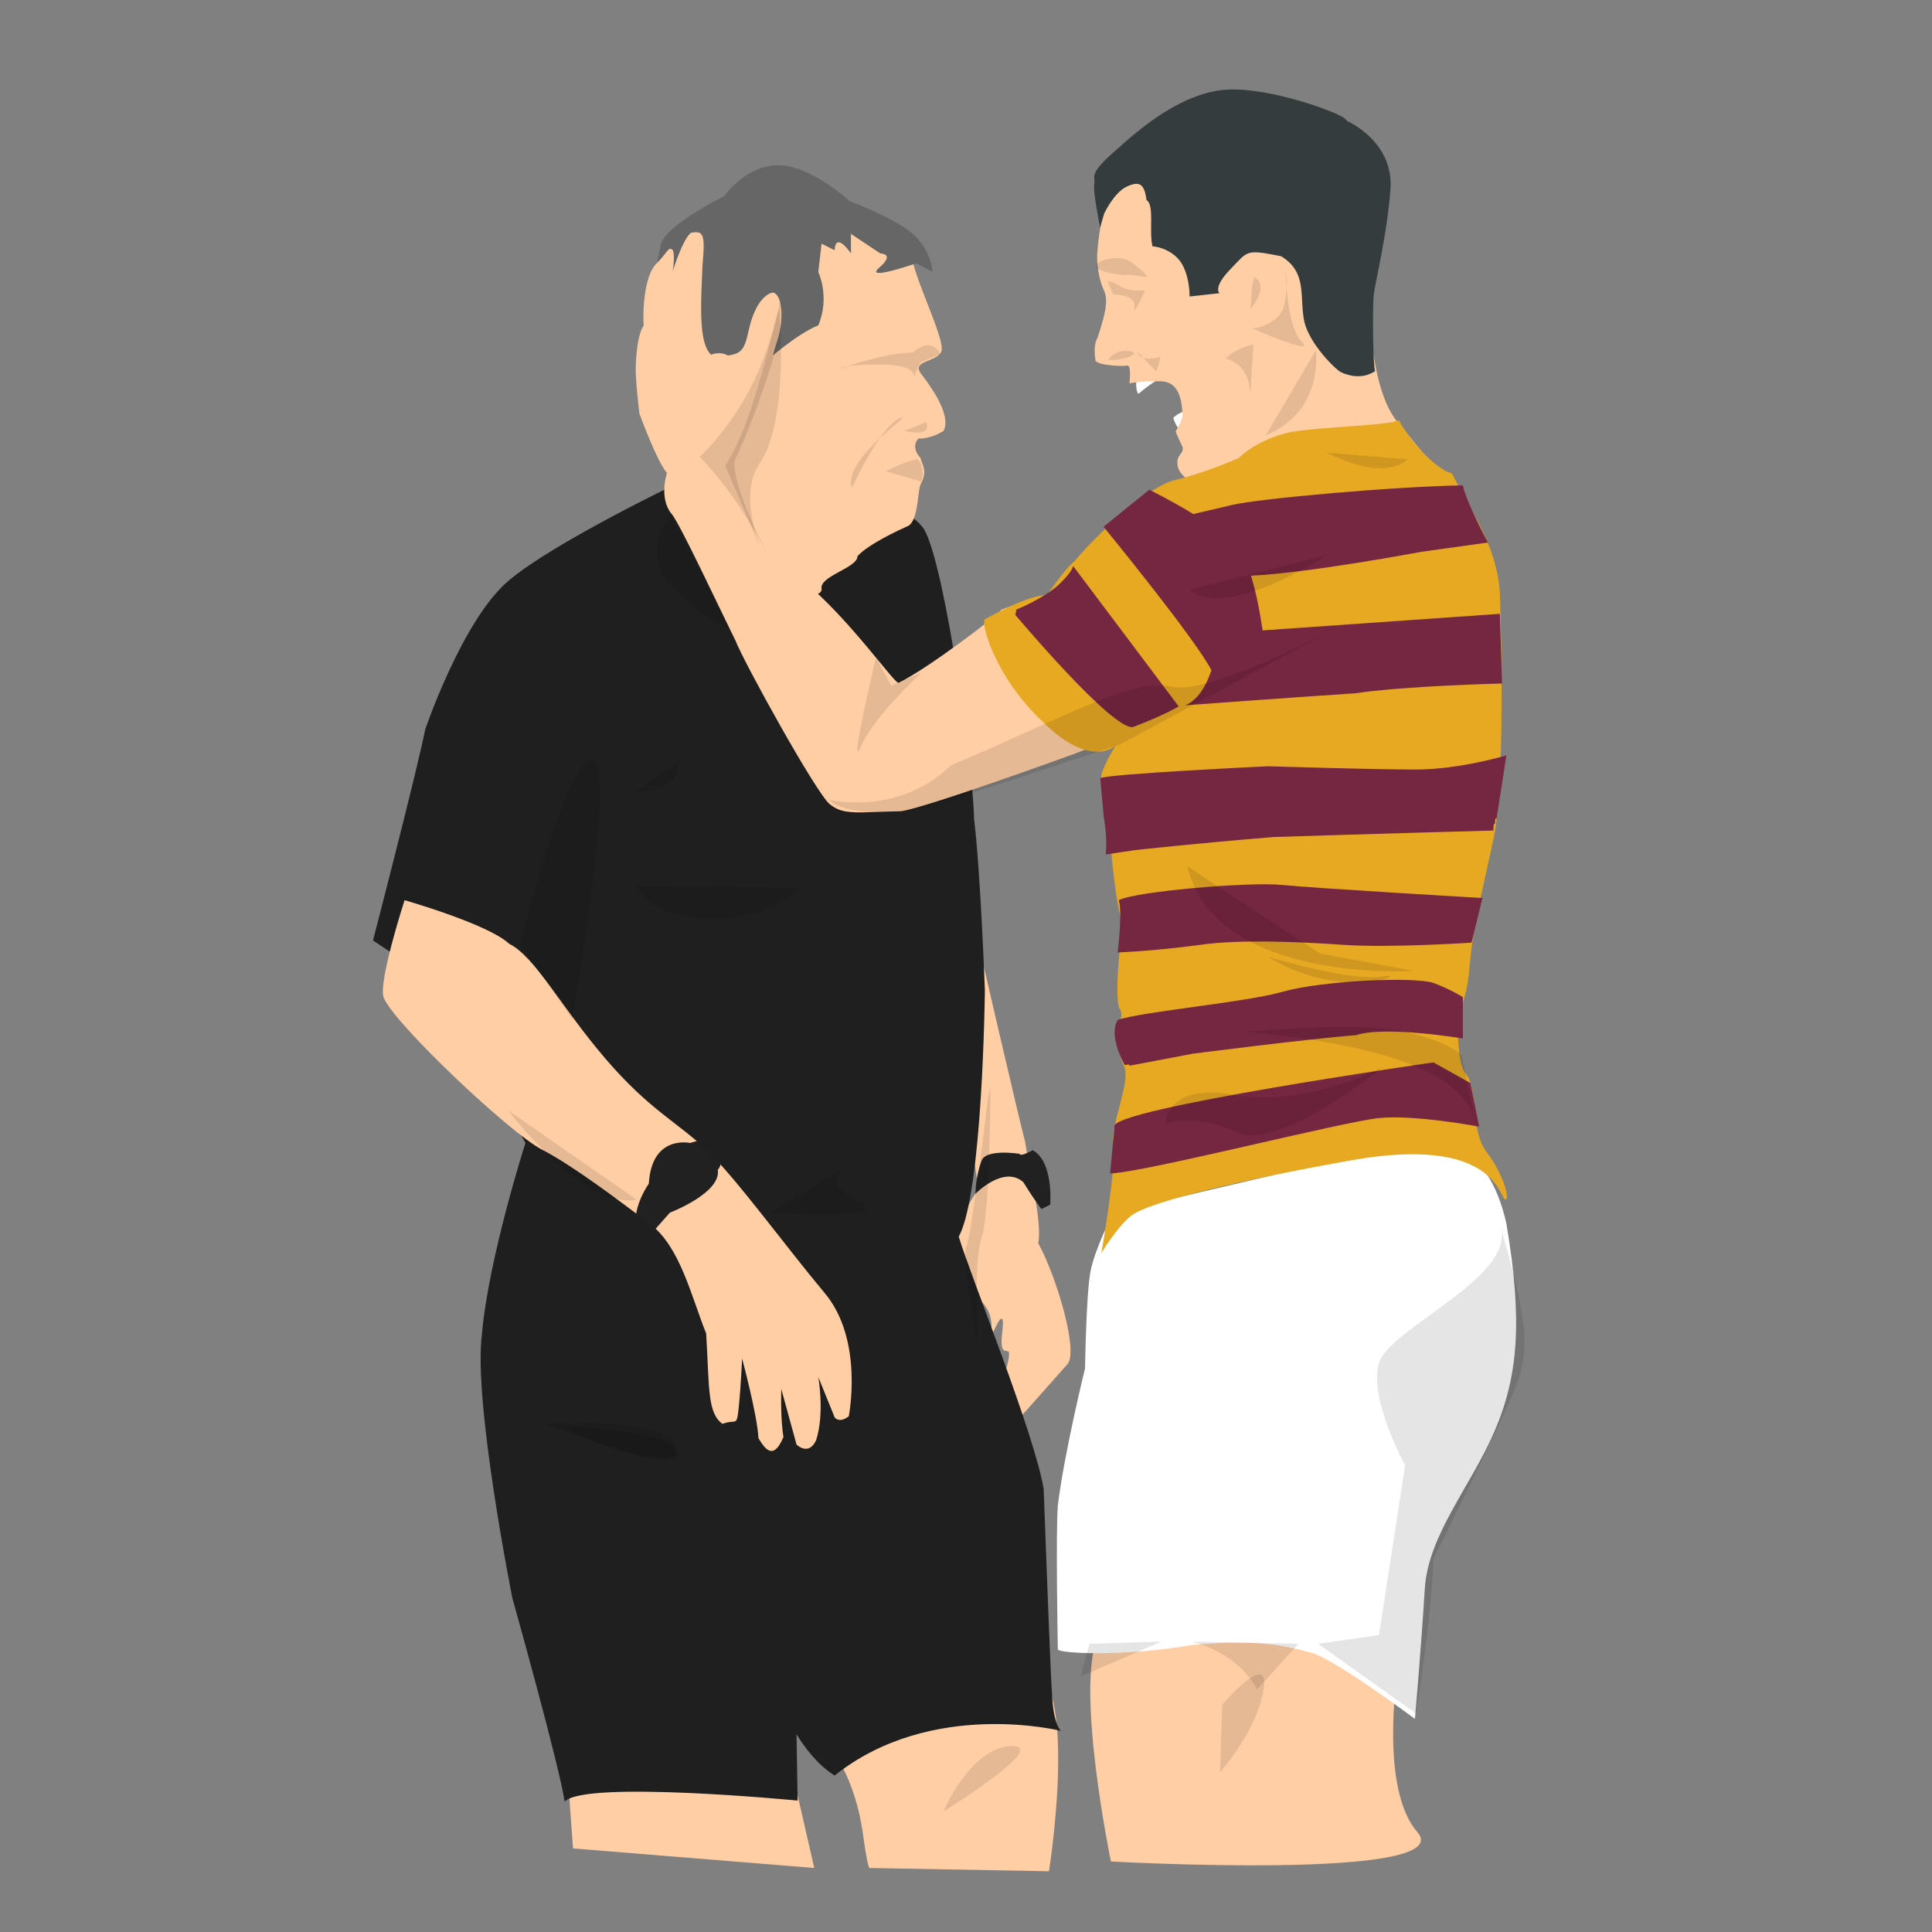 <?xml version="1.0" encoding="utf-8"?>
<!-- Generator: Adobe Illustrator 14.0.0, SVG Export Plug-In . SVG Version: 6.00 Build 43363)  -->
<!DOCTYPE svg PUBLIC "-//W3C//DTD SVG 1.0//EN" "http://www.w3.org/TR/2001/REC-SVG-20010904/DTD/svg10.dtd">
<svg version="1.0" xmlns="http://www.w3.org/2000/svg" xmlns:xlink="http://www.w3.org/1999/xlink" x="0px" y="0px"
	 width="850.394px" height="850.394px" viewBox="0 0 850.394 850.394" enable-background="new 0 0 850.394 850.394"
	 xml:space="preserve">
<rect x="0" y="0" width="850.394" height="850.394" fill="#808080" stroke="none"/>
<g id="Ref_1_">
	<g id="Rear_Arm">
		<g>
			<path fill-rule="evenodd" clip-rule="evenodd" fill="#FFCEA5" d="M435.399,590.532c-0.834,2.062-1.413,3.615-1.413,3.615
				S434.73,592.731,435.399,590.532z M456.989,547.183c1.917-9.105-4.313-34.025-5.75-44.568
				C448.842,493.989,430.153,413,430.153,413l-2.396,0.479l-5.75,46.964l8.625,63.258c0,0-22.979,28.278,0.479,48.401
				c6.757,5.796,5.688,13.833,4.288,18.43c2.477-6.118,7.209-16.719,5.775-4.532c-1.917,16.294,5.751,1.438,1.917,15.814
				c-16.772,26.837,7.188,7.668,1.438,16.294c-6.709,9.105,2.396,8.146,2.396,8.146s19.648-22.044,23.003-25.878
				C474.72,594.625,465.136,562.039,456.989,547.183z"/>
		</g>
	</g>
	<g id="Legs">
		<g>
			<path fill-rule="evenodd" clip-rule="evenodd" fill="#FFCEA5" d="M252.215,813.606l106.189,8.616l-15.247-66.683l-93.813,17.862
				L252.215,813.606z M343.157,755.54l7.659-1.458c-5.301-3.771-9.161-5.113-9.161-5.113L343.157,755.54z M455.5,734.15
				l-104.684,19.932c9.897,7.042,24.83,22.571,29.112,53.781c2.156,15.713,2.871,14.359,2.871,14.359l78.924,1.436
				C461.722,823.658,474.155,745.637,455.5,734.15z"/>
		</g>
	</g>
	<g id="kit">
		<g>
			<path fill-rule="evenodd" clip-rule="evenodd" fill="#1F1F1F" d="M463.219,748.457c-0.959-13.418-2.876-68.05-3.834-92.969
				c-3.834-23.962-32.587-94.887-37.379-111.181c10.542-19.169,11.501-108.305,11.501-108.305s-1.917-52.715-4.793-75.717
				c0-18.21-12.459-111.18-22.044-127.474c-10.543-14.377-25.878-3.834-25.878-3.834l-23.003,25.878l-9.584,12.46L302.2,210.767
				c0,0-58.466,27.795-78.593,45.047c-20.127,17.252-36.421,65.175-36.421,65.175c-3.833,19.169-23.003,92.969-23.003,92.969
				l28.754,19.169l38.338,69.967c0,0-16.294,50.798-19.169,84.343c-3.834,29.712,13.418,115.973,13.418,115.973
				s21.086,75.238,23.003,89.615c8.626-9.585,102.554-0.479,102.554-0.479l-0.479-29.232c0,0,6.901,12.155,16.773,18.21
				c42.651-34.024,99.679-19.647,99.679-19.647S464.177,759.958,463.219,748.457z"/>
		</g>
	</g>
	<g id="Head">
		<g>
			<path fill-rule="evenodd" clip-rule="evenodd" fill="#FFCEA5" d="M404.274,193.036c0,0,4.792,0.479,11.022-3.354
				c2.396-4.313,0-12.46-10.063-25.399c-3.885-5.795,7.188-4.792,9.105-9.584c1.917-4.792-11.022-30.191-12.939-41.213
				s-23.003-14.376-23.003-14.376h-23.482l-57.027,24.44l13.897,99.679l22.044,40.255c0,0,28.754,1.438,27.795-4.313
				c-0.958-5.75,15.814-9.105,15.814-14.376c4.792-5.271,18.21-11.501,22.523-13.418c4.313-2.875,3.833-14.856,5.271-18.21
				c3.354-6.23,0.479-8.626,0-11.501C400.44,196.39,404.274,193.036,404.274,193.036z"/>
		</g>
	</g>
	<g id="Hair">
		<g>
			<path fill-rule="evenodd" clip-rule="evenodd" fill="#666666" d="M402.357,103.421c-7.667-7.188-28.274-14.856-28.274-14.856
				s-17.731-16.294-32.108-15.814c-14.376,0.479-23.003,13.418-23.003,13.418s-24.919,12.46-27.795,20.607
				c-2.875,8.146-8.146,62.299-8.146,62.299l21.565,7.667l7.188-20.127c0,0,6.23-3.354,10.543,1.438
				c4.313,4.792,8.626,4.313,8.626,4.313l6.23-3.354c0,0,13.418-11.98,23.002-15.814c5.271-12.46,0-23.482,0-23.482l1.438-12.46
				l5.75,2.875c0.479-8.626,7.188,1.438,7.188,1.438v-8.626l12.939,8.626c0,0,6.709,0-0.479,6.23
				c-7.188,6.23,16.293-1.917,16.293-1.917l7.188,3.834C410.504,119.714,410.025,110.609,402.357,103.421z"/>
		</g>
	</g>
	<g id="Front_Arm">
		<g>
			<path fill-rule="evenodd" clip-rule="evenodd" fill="#FFCEA5" d="M363.061,569.227c-17.252-20.606-38.817-50.318-51.756-62.778
				s-25.399-17.731-45.047-40.734c-19.648-23.003-30.67-44.568-42.172-50.318c-9.105-8.626-46.005-19.169-46.005-19.169
				s-11.981,36.9-9.105,43.13c5.271,11.98,55.59,59.424,69.488,66.612c13.897,7.188,34.025,22.523,47.443,32.587
				c13.418,10.064,18.21,31.629,24.92,48.402c1.438,23.961,0.479,34.983,7.188,39.775c6.229-2.396,6.229,1.917,7.188-7.668
				c0.958-9.584,1.438-21.086,1.438-21.086s6.709,24.92,7.188,34.983c3.834,6.71,7.188,8.626,11.022-0.479
				c-1.438-8.626-0.958-21.086-0.958-21.086l6.709,24.44c0,0,5.271,5.271,8.626-1.917c3.834-11.98,0.958-27.795,0.958-27.795
				l7.188,17.731c0,0,1.917,2.875,6.23-0.479C373.604,623.379,380.313,589.833,363.061,569.227z"/>
		</g>
	</g>
	<g id="Watches" opacity="0.988">
		<g>
			<path fill="#1F1F1F" d="M316.896,509.803l-9.904-7.668l-3.195,0.959c0,0-16.933-3.834-18.21,17.891
				c-5.751,8.627-5.751,15.016-5.751,15.016l7.667,6.07l7.349-8.307c0,0,22.683-8.626,21.086-18.85
				C318.173,512.359,316.896,509.803,316.896,509.803z M454.593,506.289c-6.07,3.195-5.751,1.598-5.751,1.598
				s-15.654-2.557-16.933,3.515c-2.556,6.709-2.556,14.057-2.556,14.057s12.46-12.779,21.086-5.111
				c5.111,8.307,7.986,11.82,7.986,11.82l3.834-1.917C462.26,530.25,463.858,511.401,454.593,506.289z"/>
		</g>
	</g>
</g>
<g id="McHugh_1_">
	<g id="Carl_1_">
		<g id="Teeth">
			<g>
				<path fill="#FFFFFF" d="M500.598,163.324c0,0-1.438,7.667,0.479,10.063c10.063-8.626,13.897-8.146,13.897-8.146l1.917-4.313
					L500.598,163.324z M525.039,180.097c0,0-5.271,0.479-8.626,3.833c2.396,8.147,10.064,10.543,10.064,10.543L525.039,180.097z"/>
			</g>
		</g>
		<g id="Skin">
			<g>
				<path fill="#FFCEA5" d="M632.865,207.572c0,0-6.07-7.667-15.975-19.808c-11.182-11.182-13.418-36.421-14.057-52.396
					c-0.64-10.543-51.118-86.899-51.118-86.899c0.767,0-31.756,12.779-30.989,12.013s-24.153,18.21-32.396,27.603
					c-4.601,7.284-5.368,23.77-5.368,23.77s-0.574,8.243,3.067,16.293c2.108,4.601-0.191,12.077-2.875,20.319
					c-0.767,1.725-1.917,3.45-0.959,10.351c1.534,2.109,12.077,2.493,13.994,2.109s0.958,7.859,0.958,7.859s4.217-1.15,13.802-0.958
					c9.584,0.192,9.201,11.884,9.584,14.952c-0.383,3.067-3.067,7.093-3.067,7.093s1.343,3.45,3.067,6.901
					c0.576,3.258-2.491,2.875-2.3,7.284c0.191,4.408,4.729,7.028,4.729,7.028l10.543,11.182l-40.894,31.31
					c0,0-52.076,13.737-52.076,15.015c0,1.278-33.227,26.517-45.047,31.949c-1.598,0.638-22.364-29.074-41.853-44.728
					c-16.294-14.058-25.559-49.839-26.837-53.034c-1.277-3.195,2.557-5.112,9.904-19.169c1.278-7.349,0.639-18.85,5.112-32.587
					c4.473-13.738,1.278-23.642-2.556-22.044c-3.833,1.597-7.667,6.709-9.903,17.252c-2.237,10.543-4.473,9.264-13.738,11.181
					c-8.945-1.597-7.029-24.28-6.389-40.893c1.277-13.739,0.319-15.016-5.112-14.058c-3.833,3.194-7.987,16.933-7.987,16.933
					s1.278-8.626-0.319-9.584c-1.598-1.278-2.237,1.597-7.029,6.389c-4.792,4.792-6.07,19.169-5.431,27.157
					c-2.236,2.875-3.195,10.223-3.515,17.571c-0.319,5.111,1.598,21.086,1.598,21.086s7.668,21.085,12.14,26.197
					c0,0-3.833,11.182,2.237,18.21c3.834,4.792,21.725,43.13,27.795,55.271c3.834,9.903,35.463,67.091,41.533,72.203
					c6.07,5.112,12.459,3.515,31.31,3.195c10.543-1.278,76.356-25.24,76.356-25.24l33.546-13.098L632.865,207.572z M616.7,724.582
					c0,0-123.408-27.282-133.452-4.308c-10.045,22.975,5.739,99.075,5.739,99.075s153.543,8.616,134.889-12.922
					C605.22,784.889,616.7,724.582,616.7,724.582z"/>
			</g>
		</g>
		<g id="Hair_1_">
			<g>
				<path fill-rule="evenodd" clip-rule="evenodd" fill="#353C3D" d="M612.018,83.533c1.515-19.471-15.523-28.586-18.848-30.174
					c0.693,0.718-0.561-0.257-0.561-0.257s0.203,0.086,0.561,0.257c-0.213-0.221-0.604-0.596-1.279-1.215
					c-2.876-2.636-32.348-13.658-51.517-12.699s-37.619,16.054-49.36,26.836c-12.46,10.783-8.626,11.262-9.345,14.616
					s2.556,19.169,2.556,19.169l1.757-5.99c0,0,4.313-9.345,10.063-11.98c5.751-2.636,7.668-0.958,8.626,5.99
					c3.595,2.157,0.959,13.897,2.637,20.367c2.396,0,9.823,1.917,13.178,8.146c3.355,6.23,3.115,13.898,3.115,13.898l13.179-1.438
					c0,0-3.115-2.396,4.792-10.543c7.907-8.146,6.47-8.865,22.284-5.75c11.98,7.188,7.907,18.45,10.304,28.993
					c2.396,9.824,13.657,20.846,16.054,22.044c2.396,1.198,9.105,3.594,15.096-0.479c-0.958-1.438-1.198-26.357-0.719-32.587
					S610.341,105.098,612.018,83.533z"/>
			</g>
		</g>
	</g>
	<g id="Kit_1_">
		<g id="Shorts">
			<g>
				<path fill-rule="evenodd" clip-rule="evenodd" fill="#FFFFFF" d="M663.055,538.556c-8.146-36.899-32.107-37.858-30.19-38.338
					c1.917-0.479-142.81,33.546-142.81,33.546s-8.146,15.814-10.063,25.878c-1.917,10.064-2.396,42.651-2.396,42.651
					s-9.104,36.9-11.98,60.382c-0.958,13.419,0,61.341,0,63.258s29.233,3.354,59.424-1.917c27.795-2.396,39.297,0,51.757,3.354
					c10.063,2.396,46.005,29.233,46.005,29.233s2.876-33.066,4.313-57.028c1.438-23.961,20.127-45.047,30.67-69.487
					S670.244,581.208,663.055,538.556z"/>
			</g>
		</g>
		<g id="Amber">
			<g>
				<path fill-rule="evenodd" clip-rule="evenodd" fill="#E7A822" d="M654.909,507.886c-6.229-8.146-4.792-16.772-6.709-26.837
					c-1.917-11.98-4.792-4.313-6.23-21.086c-1.438-16.772,3.355-16.293,4.793-33.545c1.438-17.252,3.834-25.878,11.021-58.944
					c5.271-30.191,2.396-106.867,2.396-106.867c-1.438-20.607-12.939-35.942-21.086-52.236
					c-6.229-1.438-17.252-12.459-23.481-23.482c-3.355,2.396-33.546,2.875-47.443,5.271c-15.336,3.355-23.003,11.501-23.003,11.501
					s-15.335,6.709-27.795,9.584s-34.983,24.44-44.568,35.942c-4.313,3.354-11.98,14.856-11.98,14.856s-5.751-1.438-27.315,10.543
					c-1.917,0.958,3.834,24.92,25.878,45.526c21.086,20.606,31.629,10.064,31.629,10.064s-5.271,8.626-6.23,12.939
					c-0.958,4.313,3.834,26.357,3.834,26.357s1.438,27.315,6.23,42.651c-2.396,2.875-4.313,31.629-1.917,34.024
					c2.396,2.396-3.354,13.897,1.917,25.399c2.875,7.188-6.23,25.398-4.793,34.504c1.438,9.105-5.271,47.443-5.271,47.443
					s8.147-13.418,14.377-17.252c6.23-3.834,31.149-11.98,95.366-23.482c64.216-11.501,65.653,17.252,68.05,17.252
					C664.972,528.013,661.139,516.033,654.909,507.886z"/>
			</g>
		</g>
		<g id="Hoops">
			<g>
				<path fill="#752641" d="M496.863,468.532c0.238,0.345,0.381,0.537,0.381,0.537l27.795-5.271c0,0,52.235-6.709,71.884-8.146
					c12.46-4.313,46.964,1.438,46.964,1.438v-18.211c0,0-5.271-3.354-12.938-6.229c-8.626-2.875-49.36-0.958-66.133,3.834
					c-16.773,4.792-61.341,8.626-72.843,12.46c-4.313,7.188,3.115,19.888,3.115,19.888L496.863,468.532z M498.681,320.03
					c13.897-5.271,20.128-9.105,20.128-9.105l-46.485-61.82c0,0,0,2.396-6.709,8.626c-7.188,6.23-18.21,10.543-18.21,10.543
					l-0.479,2.396C446.925,270.67,489.577,321.468,498.681,320.03z M521.684,310.446c0,0,52.235-3.834,74.76-5.271
					c22.523-3.354,64.695-4.313,64.695-4.313l-0.959-30.67l-104.422,7.285c-1.119-7.568-2.788-16.599-5.125-24.087
					c24.854-1.07,75.043-10.514,75.043-10.514l29.232-4.073c0,0-9.584-17.971-11.022-25.16
					c-29.712,0.479-89.614,5.751-101.596,8.626c-5.659,1.358-11.957,2.823-17.03,3.991c-9.925-6.043-19.391-10.7-19.391-10.7
					l-20.127,16.294c0,0,40.71,49.714,47.479,63.169C531.029,301.552,527.455,308.095,521.684,310.446z M623.28,338.72
					c-19.169,0-65.175-1.438-65.175-1.438s-70.925,3.354-73.8,5.271l1.438,16.293c1.917,11.022,0.958,17.252,0.958,17.252
					l12.939-1.917c0,0,25.878-2.875,60.861-5.751c28.754-0.958,96.804-2.875,96.804-2.875l0.192-2.839
					c0.341-0.023,0.526-0.037,0.526-0.037l0.11-2.333c0.392-0.04,0.608-0.063,0.608-0.063l4.313-27.795
					C663.055,332.49,642.449,338.72,623.28,338.72z M492.452,396.227c1.678,5.511-0.479,23.002-0.479,23.002
					s14.856-0.479,36.421-3.354c16.773-2.396,42.172-1.438,62.779,0c20.606,1.438,56.548-0.958,56.548-0.958l4.792-19.648
					c0,0-74.279-4.313-88.177-5.751C549.479,388.08,499.64,392.393,492.452,396.227z M630.948,467.631
					c0,0-143.288,20.606-140.413,28.274c-0.479,5.99-1.917,20.606-1.917,20.606c15.335-0.479,103.033-23.003,118.848-24.44
					s43.609,3.834,43.609,3.834l-3.834-19.169L630.948,467.631z"/>
			</g>
		</g>
	</g>
</g>
<g id="_x35__x25__1_" opacity="0.102" enable-background="new    ">
	<g id="_x35__x25_">
		<g>
			<path d="M298.366,335.365l-19.169,13.418C302.2,346.867,298.366,335.365,298.366,335.365z M280.155,389.997
				c0,0,5.75,13.418,31.629,14.376c25.878,0.958,40.255-13.418,40.255-13.418L280.155,389.997z M280.155,528.013l-56.548-39.296
				C223.607,488.717,257.152,532.806,280.155,528.013z M377.917,528.972c-15.368-7.279-8.21-13.194-5.602-14.863l-33.694,19.655
				C338.621,533.764,396.127,537.598,377.917,528.972z M372.315,514.109l0.81-0.472C373.125,513.637,372.797,513.8,372.315,514.109z
				 M581.108,419.709l-58.465-38.338c12.46,51.756,99.679,46.005,99.679,46.005L581.108,419.709z M619.446,202.141l-35.462-2.875
				C610.82,212.684,619.446,202.141,619.446,202.141z M583.984,244.313l-60.383,15.335
				C540.853,273.066,583.984,244.313,583.984,244.313z M579.191,154.218l-22.044,37.38
				C583.025,181.055,579.191,154.218,579.191,154.218z M334.308,204.058c13.418-19.648,8.626-68.529,8.626-68.529
				s-6.709,27.316-12.46,44.568c-5.75,17.252-11.262,24.919-11.262,24.919l15.765,36.545
				C334.248,239.864,325.012,217.669,334.308,204.058z M334.977,241.562c0.029,0.068,0.05,0.115,0.05,0.115L334.977,241.562z
				 M321.369,276.9l-25.878-49.839C295.49,227.061,269.612,251.022,321.369,276.9z M543.729,482.008
				c-30.671-5.751-30.671,12.46-30.671,12.46s13.419-4.793,31.629,3.833c18.211,8.626,64.216-28.753,64.216-28.753
				S574.399,487.758,543.729,482.008z M445.008,768.584c-18.21,0.958-29.712,28.753-29.712,28.753S463.219,767.625,445.008,768.584z
				 M537.978,750.374l-0.959,29.712c0,0,16.294-18.21,19.17-36.421C559.064,725.455,537.978,750.374,537.978,750.374z
				 M239.9,626.734c0,0,61.341,24.92,57.507,10.543S239.9,626.734,239.9,626.734z"/>
		</g>
	</g>
</g>
<g id="_x31_0_x25__1_" opacity="0.102" enable-background="new    ">
	<g id="_x31_0_x25_">
		<g>
			<path d="M552.036,121.95l-0.959,4.473l-0.639,9.584C559.383,124.826,552.036,121.95,552.036,121.95z M590.251,275.221
				c0.285-0.153,0.441-0.238,0.441-0.238L590.251,275.221z M590.251,275.221c-5.384,2.893-59.181,31.468-74.957,26.917
				c-17.571-3.514-45.686,13.099-96.803,34.824c-23.642,22.683-53.673,15.015-53.673,15.015c7.348,7.349,31.629,6.071,38.977,4.473
				c7.029-1.598,89.136-28.753,89.136-28.753L590.251,275.221z M548.521,454.213c0,0,43.13,2.875,72.842,14.376
				c18.672,7.229,25.229,16.725,27.525,22.786l-5.48-26.619c0,0-3.834-5.751-24.92-10.543
				C597.402,449.42,548.521,454.213,548.521,454.213z M648.888,491.375l1.229,5.968
				C650.117,497.343,650.246,494.958,648.888,491.375z M343.413,132.174c0,0-3.833,21.086-13.418,39.296
				s-22.044,29.712-22.044,29.712s12.46,11.501,25.878,35.462c2.512,4.486,3.681,6.654,3.926,7.114
				c-0.928-1.752-15.199-28.982-14.469-40.66C332.87,182.014,347.247,143.675,343.413,132.174z M378.875,328.656
				c5.75-13.418,26.836-32.587,26.836-32.587l-13.418,5.751l-6.709-12.46C385.584,289.36,373.125,342.075,378.875,328.656z
				 M572.961,150.385c-4.259-4.259-6.006-15.85-6.715-23.752c-0.096,2.153-0.366,4.669-0.953,7.459
				c-1.917,9.105-13.897,10.542-13.897,10.542S579.67,157.094,572.961,150.385z M565.773,118.756c0,0,0.065,3.33,0.474,7.876
				C566.462,121.757,565.773,118.756,565.773,118.756z M608.424,429.773c-13.897,2.396-50.319-8.626-50.319-8.626
				C591.651,441.753,622.322,427.376,608.424,429.773z M425.36,548.621c-2.396,5.271,5.271,43.609,5.271,43.609
				s-2.396-36.421,1.438-47.443c3.833-11.022,3.833-66.133,3.833-66.133l-0.958,4.313
				C434.945,482.966,427.756,543.349,425.36,548.621z M260.028,334.886c-12.46,3.354-31.15,81.468-31.15,81.468l1.917,2.396
				l4.792,6.23l16.293,23.482C251.881,448.462,272.488,331.532,260.028,334.886z M660.66,540.473
				c5.75,22.045-48.881,44.089-53.674,59.424c-4.792,15.336,11.502,45.048,11.502,45.048l-11.502,74.759l-26.836,3.834l43.13,30.67
				c0,0,6.709-40.255,7.668-68.05c0,0,27.795-55.59,35.462-73.801C674.078,594.147,672.161,580.728,660.66,540.473z
				 M475.679,737.914l35.462-15.335l-31.629,0.959L475.679,737.914z M553.313,743.665l18.211-20.127l-46.964-0.959
				C546.604,728.33,553.313,743.665,553.313,743.665z M246.609,627.692c19.169,9.585,52.715,21.086,51.756,11.502
				C297.407,629.609,246.609,627.692,246.609,627.692z M369.531,162.365c0,0,1.315-0.475,3.473-1.179
				C369.618,161.727,369.531,162.365,369.531,162.365z M402.118,165.959l3.115-6.47l8.626-3.594c0,0-3.354-8.387-11.98-0.719
				c-9.263,0-22.625,3.971-28.875,6.01c2.48-0.396,6.726-0.738,14.019-0.738C404.274,160.448,402.118,165.959,402.118,165.959z
				 M375.042,214.601c0,0,5.729-12.466,12.11-21.56C380.193,199.599,372.617,208.295,375.042,214.601z M395.888,184.17
				c-2.72,1.209-5.797,4.683-8.736,8.871C393.944,186.64,400.149,182.276,395.888,184.17z M403.795,202.141
				c-4.313,0.479-13.897,5.271-13.897,5.271l15.575,4.552C405.472,211.965,407.629,205.975,403.795,202.141z M407.629,185.847
				l-9.584,3.834C411.463,192.557,407.629,185.847,407.629,185.847z M495.806,120.992c7.987,0,11.82,2.875,6.709-1.917
				c-5.111-4.472-7.349-6.389-14.377-5.112c-7.028,1.278-5.431,4.153-5.431,4.153S487.82,120.992,495.806,120.992z M504.113,127.701
				c0,0-7.029,0.958-10.862-1.597c-3.834-2.556-5.751-2.237-5.751-2.237l2.556,5.751c0,0,10.224,0,9.266,5.431
				C498.363,140.481,504.113,127.701,504.113,127.701z M487.82,158.372c5.75,0.639,15.654-2.875,9.264-3.834
				C490.695,153.579,487.82,158.372,487.82,158.372z M503.103,157.459l-2.505-2.601
				C500.598,154.858,500.729,156.654,503.103,157.459z M508.906,163.484c0,0,0.958-2.237,1.916-6.39
				c-3.833,0.989-6.22,0.874-7.719,0.365L508.906,163.484z M550.319,174.019l-0.2,3.203
				C550.119,177.221,550.327,175.938,550.319,174.019z M550.319,174.019l1.396-22.356c0,0-6.709,0.958-12.14,6.071
				C548.927,160.47,550.298,169.229,550.319,174.019z"/>
		</g>
	</g>
</g>
</svg>
